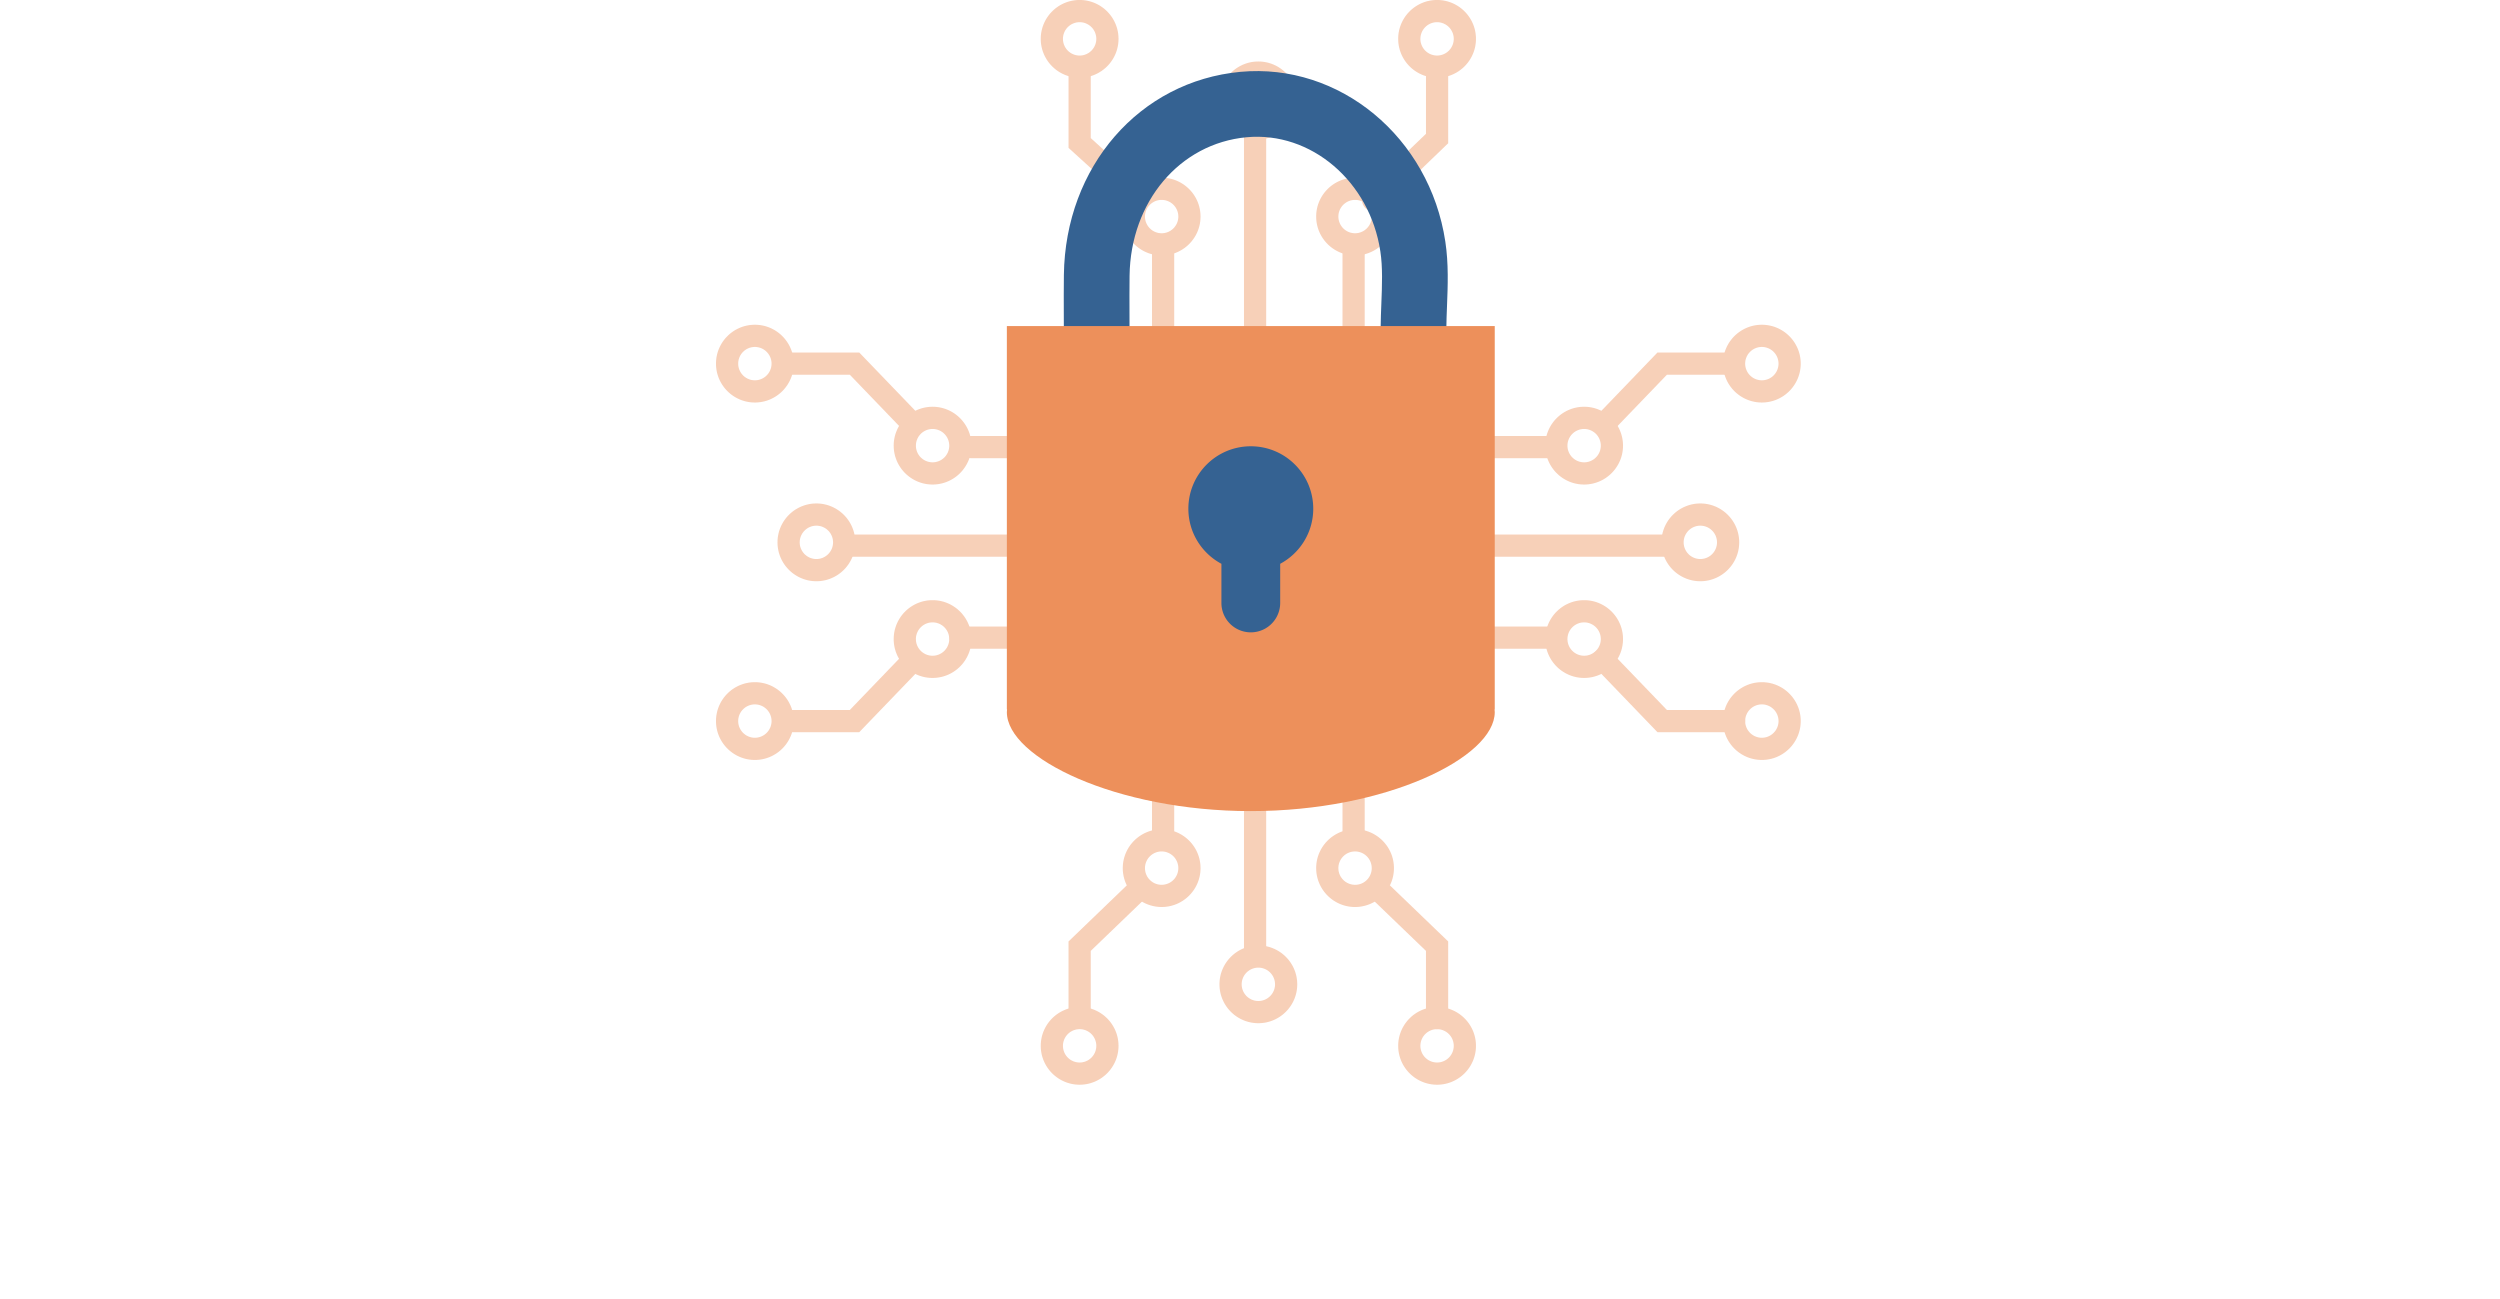<svg xmlns="http://www.w3.org/2000/svg" xmlns:xlink="http://www.w3.org/1999/xlink" width="656.74" height="341.189" style="enable-background:new 0 0 656.74 341.189" xml:space="preserve"><g style="opacity:.6"><defs><path id="a" d="M188.088 0h284.957v284.949H188.088z"/></defs><clipPath id="b"><use xlink:href="#a" style="overflow:visible"/></clipPath><path style="clip-path:url(#b);fill:#f2b089" d="M239.236 113.773a2.906 2.906 0 0 1-2.102-.895L223.243 98.44h-17.022a2.918 2.918 0 0 1 0-5.833h19.505l15.612 16.227a2.918 2.918 0 0 1-2.102 4.939M273.856 120.367h-18.745a2.917 2.917 0 1 1 0-5.834h18.745a2.917 2.917 0 1 1 0 5.834"/><path style="clip-path:url(#b);fill:#f2b089" d="M198.303 105.739c-5.633 0-10.214-4.582-10.214-10.215 0-5.632 4.581-10.214 10.214-10.214 5.632 0 10.214 4.582 10.214 10.214 0 5.633-4.582 10.215-10.214 10.215m0-14.596a4.387 4.387 0 0 0-4.381 4.382 4.386 4.386 0 0 0 4.381 4.381 4.386 4.386 0 0 0 4.381-4.381 4.388 4.388 0 0 0-4.381-4.382M214.462 152.688c-5.632 0-10.214-4.582-10.214-10.214 0-5.633 4.582-10.215 10.214-10.215 5.632 0 10.214 4.582 10.214 10.215 0 5.632-4.582 10.214-10.214 10.214m0-14.594a4.386 4.386 0 0 0-4.381 4.381c0 2.415 1.965 4.381 4.381 4.381s4.381-1.966 4.381-4.381a4.386 4.386 0 0 0-4.381-4.381M244.986 127.285c-5.632 0-10.214-4.582-10.214-10.214s4.582-10.216 10.214-10.216c5.633 0 10.214 4.584 10.214 10.216s-4.581 10.214-10.214 10.214m0-14.596a4.387 4.387 0 0 0-4.381 4.382 4.387 4.387 0 0 0 4.381 4.381 4.386 4.386 0 0 0 4.381-4.381 4.386 4.386 0 0 0-4.381-4.382M225.726 192.34h-19.504a2.916 2.916 0 1 1 0-5.834h17.022l13.89-14.438a2.918 2.918 0 0 1 4.125-.08 2.918 2.918 0 0 1 .079 4.125l-15.612 16.227zM273.856 170.414h-21.573a2.918 2.918 0 0 1 0-5.834h21.573a2.918 2.918 0 0 1 0 5.834"/><path style="clip-path:url(#b);fill:#f2b089" d="M198.303 199.638c-5.633 0-10.214-4.582-10.214-10.214 0-5.633 4.581-10.215 10.214-10.215 5.632 0 10.214 4.582 10.214 10.215 0 5.632-4.582 10.214-10.214 10.214m0-14.595c-2.416 0-4.381 1.966-4.381 4.381s1.965 4.381 4.381 4.381c2.415 0 4.381-1.966 4.381-4.381s-1.967-4.381-4.381-4.381M244.985 178.092a10.146 10.146 0 0 1-7.222-2.992h-.001a10.149 10.149 0 0 1-2.991-7.223c0-5.632 4.582-10.215 10.214-10.215 5.633 0 10.215 4.583 10.215 10.215 0 5.633-4.581 10.215-10.215 10.215m-3.097-7.117a4.348 4.348 0 0 0 3.097 1.283c2.416 0 4.381-1.965 4.381-4.381s-1.965-4.381-4.381-4.381a4.386 4.386 0 0 0-4.381 4.381c0 1.17.457 2.27 1.284 3.098M273.856 146.25h-50.718a2.916 2.916 0 1 1 0-5.834h50.718a2.917 2.917 0 1 1 0 5.834M422.146 113.512a2.916 2.916 0 0 1-2.101-4.937l15.361-15.966h19.434a2.917 2.917 0 1 1 0 5.833h-16.951L424.25 112.62a2.92 2.92 0 0 1-2.104.892M407.962 120.367h-20.687a2.917 2.917 0 0 1 0-5.834h20.687a2.918 2.918 0 0 1 0 5.834"/><path style="clip-path:url(#b);fill:#f2b089" d="M462.83 105.739c-5.633 0-10.216-4.582-10.216-10.215 0-5.632 4.583-10.214 10.216-10.214 5.632 0 10.214 4.582 10.214 10.214-.001 5.633-4.583 10.215-10.214 10.215m0-14.596a4.387 4.387 0 0 0-4.382 4.382 4.386 4.386 0 0 0 4.382 4.381 4.386 4.386 0 0 0 4.381-4.381 4.388 4.388 0 0 0-4.381-4.382M446.669 152.688c-5.633 0-10.215-4.582-10.215-10.214 0-5.633 4.582-10.215 10.215-10.215 5.632 0 10.214 4.582 10.214 10.215 0 5.632-4.582 10.214-10.214 10.214m0-14.594a4.386 4.386 0 0 0-4.381 4.381 4.386 4.386 0 0 0 4.381 4.381 4.387 4.387 0 0 0 4.381-4.381 4.386 4.386 0 0 0-4.381-4.381M416.145 127.285c-5.633 0-10.214-4.582-10.214-10.214s4.581-10.216 10.214-10.216 10.214 4.584 10.214 10.216-4.581 10.214-10.214 10.214m0-14.596a4.387 4.387 0 0 0-4.381 4.382c0 2.415 1.966 4.381 4.381 4.381s4.381-1.966 4.381-4.381a4.387 4.387 0 0 0-4.381-4.382M455.531 192.34h-20.125l-16.425-17.07a2.918 2.918 0 0 1 4.204-4.045l14.703 15.281h17.643a2.917 2.917 0 1 1 0 5.834M407.962 170.414h-20.687a2.917 2.917 0 0 1 0-5.834h20.687a2.917 2.917 0 0 1 0 5.834"/><path style="clip-path:url(#b);fill:#f2b089" d="M462.83 199.638c-5.633 0-10.216-4.582-10.216-10.214 0-5.633 4.583-10.215 10.216-10.215 5.632 0 10.214 4.582 10.214 10.215-.001 5.632-4.583 10.214-10.214 10.214m0-14.595c-2.417 0-4.382 1.966-4.382 4.381s1.965 4.381 4.382 4.381c2.415 0 4.381-1.966 4.381-4.381s-1.966-4.381-4.381-4.381M416.145 178.092c-5.633 0-10.214-4.582-10.214-10.215s4.581-10.214 10.214-10.214 10.214 4.581 10.214 10.214-4.581 10.215-10.214 10.215m0-14.596a4.387 4.387 0 0 0-4.381 4.381c0 2.416 1.966 4.381 4.381 4.381s4.381-1.965 4.381-4.381a4.387 4.387 0 0 0-4.381-4.381M437.993 146.25h-50.718a2.916 2.916 0 1 1 0-5.834h50.718a2.918 2.918 0 0 1 0 5.834M360.717 55.471a2.918 2.918 0 0 1-2.022-5.02l15.902-15.3V18.672a2.918 2.918 0 0 1 5.834 0v18.963L362.74 54.656a2.915 2.915 0 0 1-2.023.815M355.588 88.682a2.92 2.92 0 0 1-2.917-2.918V65.512a2.918 2.918 0 0 1 5.834 0v20.252a2.918 2.918 0 0 1-2.917 2.918"/><path style="clip-path:url(#b);fill:#f2b089" d="M377.515 20.425c-5.633 0-10.215-4.582-10.215-10.214 0-5.633 4.582-10.215 10.215-10.215s10.215 4.582 10.215 10.215c0 5.632-4.582 10.214-10.215 10.214m0-14.595a4.386 4.386 0 0 0-4.382 4.381 4.387 4.387 0 0 0 4.382 4.381 4.387 4.387 0 0 0 4.381-4.381 4.386 4.386 0 0 0-4.381-4.381M330.566 36.585c-5.633 0-10.214-4.582-10.214-10.215 0-5.632 4.581-10.214 10.214-10.214 5.632 0 10.214 4.582 10.214 10.214 0 5.633-4.582 10.215-10.214 10.215m0-14.597a4.387 4.387 0 0 0-4.381 4.382 4.386 4.386 0 0 0 4.381 4.382 4.387 4.387 0 0 0 4.381-4.382 4.388 4.388 0 0 0-4.381-4.382M355.968 67.108c-5.633 0-10.214-4.582-10.214-10.214 0-5.633 4.581-10.215 10.214-10.215s10.215 4.582 10.215 10.215c0 5.632-4.582 10.214-10.215 10.214m0-14.594c-2.415 0-4.381 1.966-4.381 4.381s1.966 4.381 4.381 4.381c2.416 0 4.381-1.966 4.381-4.381s-1.965-4.381-4.381-4.381M297.866 53.426c-.7 0-1.402-.25-1.961-.758L280.7 38.848V17.785a2.916 2.916 0 0 1 5.833 0v18.481l13.296 12.086a2.915 2.915 0 0 1-1.963 5.074M305.542 88.682a2.919 2.919 0 0 1-2.917-2.918V65.512a2.917 2.917 0 0 1 5.834 0v20.252a2.918 2.918 0 0 1-2.917 2.918"/><path style="clip-path:url(#b);fill:#f2b089" d="M283.616 20.425c-5.632 0-10.214-4.582-10.214-10.214 0-5.633 4.582-10.215 10.214-10.215 5.632 0 10.214 4.582 10.214 10.215.001 5.632-4.581 10.214-10.214 10.214m0-14.595a4.386 4.386 0 0 0-4.381 4.381c0 2.415 1.965 4.381 4.381 4.381s4.381-1.966 4.381-4.381a4.385 4.385 0 0 0-4.381-4.381M305.162 67.108c-5.632 0-10.214-4.582-10.214-10.214 0-5.633 4.582-10.215 10.214-10.215 5.632 0 10.214 4.582 10.214 10.215 0 5.632-4.582 10.214-10.214 10.214m0-14.594c-2.416 0-4.381 1.966-4.381 4.381s1.965 4.381 4.381 4.381 4.381-1.966 4.381-4.381-1.965-4.381-4.381-4.381M329.706 88.682a2.918 2.918 0 0 1-2.917-2.918V35.047a2.918 2.918 0 1 1 5.834 0v50.717a2.919 2.919 0 0 1-2.917 2.918M377.515 270.357a2.92 2.92 0 0 1-2.917-2.918v-17.643l-14.616-14.062a2.918 2.918 0 0 1 4.046-4.205l16.404 15.784v20.125a2.918 2.918 0 0 1-2.917 2.919M355.588 222.877a2.92 2.92 0 0 1-2.917-2.918v-20.775a2.918 2.918 0 0 1 5.834 0v20.775a2.918 2.918 0 0 1-2.917 2.918"/><path style="clip-path:url(#b);fill:#f2b089" d="M377.515 284.952c-5.633 0-10.215-4.582-10.215-10.214 0-5.633 4.582-10.215 10.215-10.215s10.215 4.582 10.215 10.215c0 5.632-4.582 10.214-10.215 10.214m0-14.595a4.386 4.386 0 0 0-4.382 4.381 4.386 4.386 0 0 0 4.382 4.38 4.386 4.386 0 0 0 4.381-4.38 4.386 4.386 0 0 0-4.381-4.381M330.566 268.792c-5.633 0-10.214-4.582-10.214-10.214 0-5.633 4.581-10.214 10.214-10.214 5.632 0 10.214 4.581 10.214 10.214 0 5.632-4.582 10.214-10.214 10.214m0-14.595c-2.416 0-4.381 1.966-4.381 4.381s1.965 4.381 4.381 4.381c2.415 0 4.381-1.966 4.381-4.381s-1.966-4.381-4.381-4.381M355.968 238.269c-5.633 0-10.214-4.582-10.214-10.215 0-5.632 4.581-10.214 10.214-10.214s10.215 4.582 10.215 10.214c0 2.569-.957 5.024-2.694 6.915h-.001a10.252 10.252 0 0 1-7.52 3.3m5.372-5.275h.008-.008zm-5.372-9.322a4.388 4.388 0 0 0-4.381 4.382 4.386 4.386 0 0 0 4.381 4.381 4.34 4.34 0 0 0 3.227-1.415 4.37 4.37 0 0 0 1.154-2.966 4.387 4.387 0 0 0-4.381-4.382M283.616 269.406a2.918 2.918 0 0 1-2.917-2.918v-19.174l16.405-15.785a2.922 2.922 0 0 1 4.125.08 2.92 2.92 0 0 1-.08 4.125l-14.616 14.063v16.691a2.917 2.917 0 0 1-2.917 2.918M305.542 222.322a2.918 2.918 0 0 1-2.917-2.916v-20.223a2.918 2.918 0 1 1 5.834 0v20.223a2.917 2.917 0 0 1-2.917 2.916"/><path style="clip-path:url(#b);fill:#f2b089" d="M283.616 284.952c-5.632 0-10.214-4.582-10.214-10.214 0-5.633 4.582-10.215 10.214-10.215 5.632 0 10.214 4.582 10.214 10.215.001 5.632-4.581 10.214-10.214 10.214m0-14.595a4.386 4.386 0 0 0-4.381 4.381c0 2.415 1.965 4.38 4.381 4.38s4.381-1.965 4.381-4.38a4.385 4.385 0 0 0-4.381-4.381M305.162 238.268a10.242 10.242 0 0 1-7.519-3.301 10.185 10.185 0 0 1-2.695-6.914c0-5.631 4.582-10.213 10.214-10.213 5.632 0 10.214 4.582 10.214 10.213 0 5.634-4.582 10.215-10.214 10.215m-3.225-7.25a4.333 4.333 0 0 0 3.225 1.416 4.386 4.386 0 0 0 4.381-4.381 4.387 4.387 0 0 0-4.381-4.381 4.387 4.387 0 0 0-4.381 4.381c0 1.102.41 2.156 1.156 2.965M329.706 252.818a2.917 2.917 0 0 1-2.917-2.916v-50.719a2.918 2.918 0 1 1 5.834 0v50.719a2.917 2.917 0 0 1-2.917 2.916"/></g><path style="fill:#356292" d="m279.466 86.436-.01-3.762c-.012-3.447-.024-6.953.022-10.455.363-28.442 19.869-50.879 46.378-53.347 26.05-2.411 49.69 17.158 53.823 44.579.883 5.852.659 11.512.442 16.985-.075 1.913-.151 3.811-.17 5.675l-17.257-.171c.02-2.076.103-4.165.182-6.185.194-4.885.376-9.498-.263-13.732-2.77-18.381-18.226-31.549-35.157-29.967-17.553 1.635-30.474 16.936-30.723 36.383-.042 3.41-.031 6.82-.019 10.175l.01 3.802-17.258.02z"/><path style="fill:#ed905b" d="M392.666 85.664H264.498v100.701h.052c-.022.236-.052.471-.052.709 0 11.966 28.691 26 64.084 26s64.083-14.034 64.083-26c0-.238-.029-.473-.053-.709h.053V85.664z"/><path style="fill:#356292" d="M344.984 133.637c0-9.059-7.344-16.402-16.402-16.402-9.059 0-16.403 7.344-16.403 16.402 0 6.268 3.517 11.709 8.683 14.471v10.413a7.72 7.72 0 0 0 15.438 0v-10.413c5.166-2.762 8.684-8.204 8.684-14.471"/></svg>
